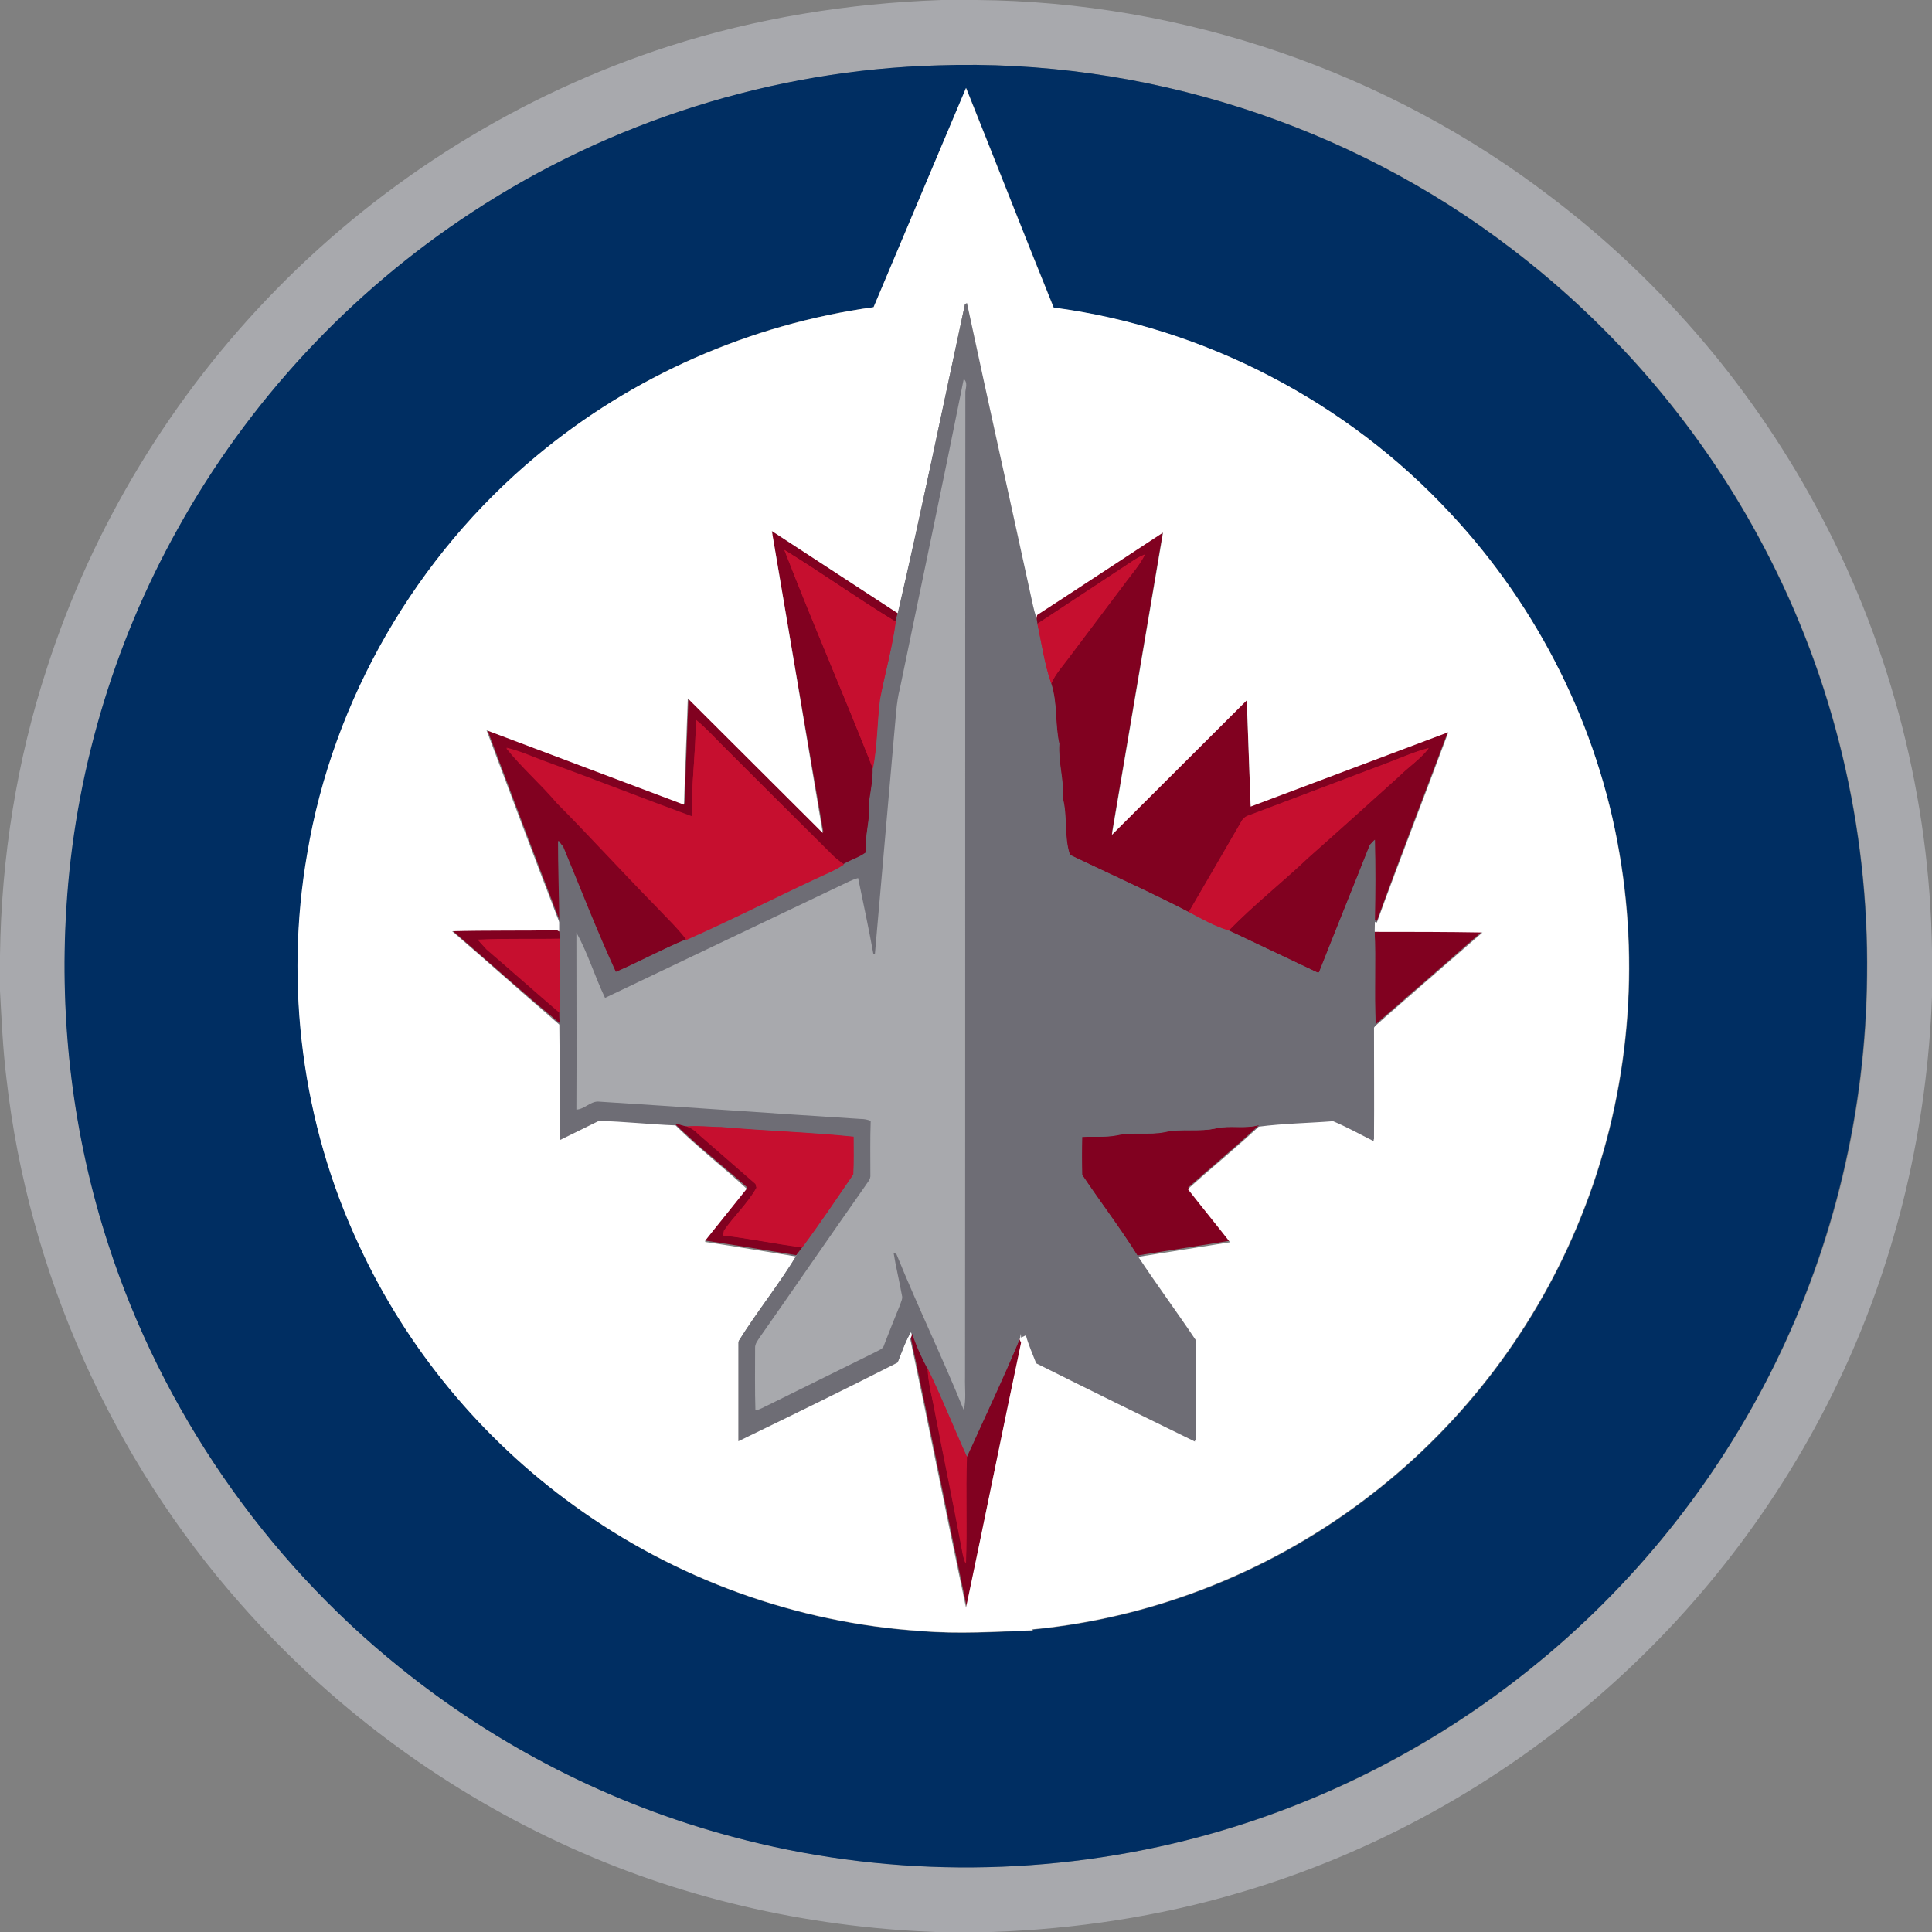 <?xml version="1.0" encoding="utf-8"?>
<svg xmlns="http://www.w3.org/2000/svg" id="Layer_1" style="enable-background:new 2 120.9 600 600;" version="1.1" viewBox="2 120.9 600 600" x="0px" y="0px">
<rect x="2" y="120.9" width="600" height="600" fill="#808080" stroke="none"/>
<style type="text/css">
	.st0{fill:#6E6D75;}
	.st1{fill:#C60F2F;}
	.st2{fill:#A8A9AD;}
	.st3{fill:#810120;}
	.st4{fill:#002E62;}
	.st5{fill:#FFFFFF;}
</style>
<g id="_x23_6e6d75ff_1_">
	<path class="st0" d="M300.4,574.1c-1.7-3.7-3.3-7.4-4.8-11c-2.3-5.3-4.7-10.8-7.2-16.1c-1.2-2.4-2.5-5-3.6-7.7&#xD;&#xA;		c-0.4,1-0.8,2.1-1.2,3.1c-0.3,0.7-0.5,1.4-0.8,2.1l-0.3,0.7l-0.7,0.3c-16.9,8.6-34.4,17.1-49.4,24.4l-2.9,1.4l0-3.2&#xD;&#xA;		c0-5.9,0-11.8,0-17.7c0-4.4,0-8.8,0-13.2l0-0.6l0.3-0.5c2.7-4.4,5.8-8.7,8.7-12.8c3.3-4.7,6.7-9.5,9.7-14.4l0.1-0.1l0.1-0.1&#xD;&#xA;		c0.3-0.4,1-1.3,1.3-1.7c4.3-5.7,8.4-11.7,12.4-17.6c1-1.5,2.1-3,3.1-4.5c0.1-2.7,0.1-5.5,0.1-8.2c0-0.3,0-0.7,0-1&#xD;&#xA;		c-6.9-0.7-14-1.1-20.8-1.5c-6-0.4-12.3-0.7-18.4-1.3c-1.3,0-2.6-0.1-3.8-0.2c-1.4-0.1-2.7-0.2-4-0.2c-0.9,0-1.6,0-2.4,0.1l-0.4,0&#xD;&#xA;		l-0.4-0.1c-0.6-0.2-1.5-0.4-2.3-0.6l-0.8,0c-3.8-0.1-7.6-0.4-11.3-0.7c-3.9-0.3-8-0.6-11.9-0.7l-3.3,1.6c-2.8,1.4-5.7,2.8-8.5,4.2&#xD;&#xA;		l-2.9,1.4l0-3.2c0-5,0-10,0-15c0-6.8,0-13.8-0.1-20.8c-0.1-1.2-0.1-2.4-0.1-3.7c0.4-7.7,0.2-15.4,0.1-22.8c0-0.6-0.1-1.8-0.1-2.4&#xD;&#xA;		l0-2.9c0-3.2-0.1-6.4-0.2-9.7c-0.1-5.1-0.2-10.3-0.2-15.4l0.1-5.5l5.1,6.2l0.1,0.3c1.8,4.3,3.6,8.6,5.3,12.9&#xD;&#xA;		c3.3,8,6.7,16.3,10.3,24.3c2.9-1.3,5.7-2.7,8.5-4c3.8-1.9,7.7-3.8,11.7-5.4c8.3-3.6,16.6-7.6,24.6-11.5c4.9-2.4,10.1-4.9,15.1-7.2&#xD;&#xA;		c0.9-0.5,2-0.9,3-1.4c2.1-1,4-1.9,5.8-3.1l0.1-0.1c1-0.6,2-1,3-1.5c1-0.5,2-0.9,2.8-1.4c-0.1-2.4,0.3-4.8,0.6-7.1&#xD;&#xA;		c0.4-2.6,0.7-5.1,0.5-7.6l0-0.2l0-0.2c0.1-0.9,0.3-1.8,0.4-2.7c0.4-2.5,0.8-4.9,0.7-7.3l0-0.2l0-0.2c0.8-4.1,1.1-8.4,1.4-12.5&#xD;&#xA;		c0.2-2.9,0.4-5.9,0.8-8.8l0-0.1c0.6-3.1,1.3-6.2,2-9.1c1.1-4.9,2.3-9.9,2.9-14.9l0-0.1c0.2-1,0.5-2,0.7-2.7&#xD;&#xA;		c4.9-21.3,9.5-43.1,14-64.2c2.3-10.6,4.5-21.3,6.8-31.9l0.2-1l0.9-0.4c0.1,0,2.9-1.3,2.9-1.3l0.5,2.5c3.9,18.2,7.9,36.7,11.9,54.5&#xD;&#xA;		c2.9,13.1,5.8,26.2,8.6,39.3c0.3,1.2,0.6,2.4,1,3.6l0.1,0.2l0.3,2.1c0.4,1.8,0.7,3.5,1.1,5.3c0.8,4.3,1.7,8.8,3.2,12.9&#xD;&#xA;		c1.2,3.7,1.5,7.4,1.7,11c0.2,2.7,0.3,5.3,0.9,7.9l0.1,0.3l0,0.3c-0.2,2.6,0.2,5.2,0.5,8c0.4,2.8,0.8,5.6,0.6,8.5&#xD;&#xA;		c0.7,2.8,0.8,5.6,0.9,8.4c0.1,2.8,0.2,5.5,0.9,8c3.5,1.7,7.1,3.4,10.6,5c8.5,4,17.2,8.1,25.6,12.4l1.7,0.9&#xD;&#xA;		c3.3,1.8,6.8,3.6,10.3,4.7l0.1,0l0.1,0.1c6,2.8,12,5.7,18,8.6c2.7,1.3,5.3,2.5,8,3.8c2.9-7.5,6-15,8.9-22.4&#xD;&#xA;		c2.1-5.2,4.1-10.3,6.2-15.5l0.1-0.3l5-5.6l0.1,5c0.2,7.3,0.2,15,0,25c0,0.4-0.1,2.7-0.1,3.1c0.2,4.9,0.2,9.8,0.1,14.6&#xD;&#xA;		c0,4.8-0.1,9.7,0.2,14.6l0,0.7l-0.5,0.7c0,3.6,0,7.2,0,10.8c0,7.8,0,15.8-0.1,23.7l0,3.2l-2.9-1.4c-1.3-0.7-2.7-1.3-4-2&#xD;&#xA;		c-2.6-1.3-5.3-2.7-8-3.9c-2.7,0.2-5.5,0.4-8.2,0.5c-4.7,0.3-9.5,0.6-14.2,1.1c-2,0.5-4,0.6-5.6,0.6c-0.6,0-1.2,0-1.8,0&#xD;&#xA;		c-0.6,0-1.1,0-1.7,0c-1.3,0-2.7,0-4.2,0.4c-2.5,0.6-5.1,0.6-7.2,0.6l-2.4,0c-1.9,0-4.2,0-6.3,0.5c-2.2,0.4-4.3,0.5-6.3,0.5l-2.6,0&#xD;&#xA;		c-2.2,0-4.1,0.1-5.9,0.5c-2.2,0.4-4.4,0.5-6.4,0.5c0,0-2.8,0-2.9,0c0,3-0.1,6.2,0,9.3c2.2,3.3,4.6,6.6,6.8,9.9&#xD;&#xA;		c3.4,4.8,6.9,9.7,10,14.8c3.2,4.9,6.7,9.8,10,14.6c2.6,3.7,5.3,7.6,7.9,11.4l0.3,0.5l0,0.6c0.1,8.3,0,16.6,0,24.8l0,9.7l-2.9-1.4&#xD;&#xA;		c-17.4-8.5-33.5-16.5-49.3-24.3l-0.7-0.3l-0.3-0.7c-0.2-0.6-0.5-1.2-0.7-1.7c-0.5-1.3-1.1-2.5-1.5-3.8c-3.4,7.9-7,15.8-10.5,23.5&#xD;&#xA;		c-1.8,3.8-3.5,7.7-5.3,11.5l-1.8,4L300.4,574.1z M274.6,485.8c0.2,1.9-0.8,3.3-1.5,4.3c-0.2,0.3-0.4,0.5-0.5,0.8l-0.1,0.1&#xD;&#xA;		c-5.5,7.8-10.9,15.6-16.3,23.5c-5.3,7.7-10.7,15.4-16.1,23.1c-0.1,0.2-0.3,0.4-0.4,0.6c-0.4,0.6-0.9,1.2-0.8,1.6l0,0.1v0.1&#xD;&#xA;		c0,2.1,0,4.1,0,6.2c0,3.4,0,6.8,0,10.2c0.3-0.2,0.7-0.3,1-0.5c10.9-5.4,22.2-11,33.5-16.5c0.2-0.1,0.5-0.2,0.7-0.4&#xD;&#xA;		c0.3-0.2,0.9-0.4,1-0.6l0-0.2l0.1-0.1c0.7-1.7,1.3-3.4,2-5.1c0.9-2.4,1.9-4.8,2.9-7.2c0.1-0.2,0.2-0.5,0.3-0.7&#xD;&#xA;		c0.1-0.3,0.3-0.8,0.3-1l0-0.1l0-0.1c-0.4-2-0.8-3.9-1.2-5.9c-0.5-2.4-1-4.9-1.4-7.4l-0.7-3.9l5.1,2.6l0.3,0.7&#xD;&#xA;		c3.2,7.9,6.7,15.8,10.2,23.5c2.4,5.4,4.9,11,7.3,16.6c0-0.4,0-0.8,0-1.2c0-65.4,0.1-130.8,0.1-196.2c0-32.5,0-65,0-97.6&#xD;&#xA;		c-3.1,15.3-6.3,30.7-9.4,45.7c-2.4,11.4-4.8,22.8-7.1,34.3c-0.9,3.5-1.2,7-1.5,10.7c-0.1,1.1-0.2,2.2-0.3,3.3&#xD;&#xA;		c-0.8,9.6-1.7,19.1-2.5,28.7c-1.2,13.3-2.3,26.5-3.5,39.8l-0.3,3.1l-4-2.3l-0.2-0.9c-0.9-5-1.9-10.1-2.9-15c-0.4-2-0.8-4.1-1.3-6.1&#xD;&#xA;		c-0.1,0-0.2,0.1-0.3,0.1c-17.6,8.4-35.2,16.8-52.8,25.2l-24.9,11.9l-0.9-1.8c-1.3-2.8-2.5-5.8-3.6-8.6c-0.5-1.2-0.9-2.3-1.4-3.5&#xD;&#xA;		c0,14.5,0,28.8,0,43.2c0.1-0.1,0.2-0.1,0.3-0.2c1.2-0.7,2.6-1.5,4.4-1.5l0.1,0c12.5,0.8,25.1,1.6,37.4,2.5c14.5,1,29.5,2,44.2,2.9&#xD;&#xA;		c1.2,0,2.5,0.3,3.7,0.8l1.3,0.5l0,1.4c-0.1,3.8-0.1,7.6-0.1,11.3C274.6,482.3,274.6,484.1,274.6,485.8z"/>
	<path class="st0" d="M301.7,215.3c0.2-0.1,0.5-0.2,0.6-0.3c6.7,31.3,13.7,62.6,20.5,93.9c0.3,1.3,0.6,2.6,1.1,3.8&#xD;&#xA;		c0.1,0.5,0.2,1.5,0.3,2c1.4,6.2,2.2,12.5,4.3,18.5c2,6.1,1.1,12.5,2.5,18.7c-0.4,5.7,1.5,11.2,1.1,16.9c1.5,5.8,0.3,11.9,2.2,17.6&#xD;&#xA;		c12.3,5.9,24.8,11.5,37,17.8c4,2.1,8,4.4,12.4,5.7c9.1,4.3,18.3,8.7,27.4,13l0.6,0c5.2-13.2,10.5-26.4,15.8-39.6&#xD;&#xA;		c0.4-0.4,1.1-1.2,1.5-1.6c0.2,8.3,0.2,16.6,0,25c0,0.8-0.1,2.4-0.1,3.1c0.4,9.7-0.1,19.5,0.3,29.2c-0.1,0.2-0.4,0.5-0.5,0.7&#xD;&#xA;		c0,11.7,0.1,23.4,0,35.1c-4.2-2.1-8.3-4.4-12.6-6.2c-7.7,0.6-15.5,0.8-23.1,1.7c-4.3,1.2-8.9,0-13.3,1c-5.2,1.2-10.7,0-15.9,1.2&#xD;&#xA;		c-4.9,1-10-0.1-14.9,1c-3.6,0.7-7.2,0.3-10.8,0.5c-0.1,3.9-0.1,7.9,0,11.8c5.6,8.4,11.8,16.5,17.2,25.1c5.8,8.8,12.1,17.3,18,26.1&#xD;&#xA;		c0.1,10.4,0,20.8,0,31.2c-16.5-8.1-32.9-16.2-49.3-24.3c-1.2-2.9-2.5-5.7-3.2-8.7l-1.5,0.7c0-0.4-0.1-1.3-0.1-1.8&#xD;&#xA;		c-0.1,0.6-0.3,1.7-0.4,2.3c-5.2,12.4-11,24.6-16.5,36.9c-4.1-9-7.8-18.3-12.1-27.2c-1.8-3.5-3.5-7.2-4.8-11l-0.3-0.9&#xD;&#xA;		c-1.8,3-2.9,6.3-4.2,9.5c-16.4,8.3-32.9,16.4-49.4,24.4c0-10.3,0-20.6,0-30.9c5.8-9.3,12.8-17.9,18.4-27.3c0.3-0.4,1-1.3,1.3-1.7&#xD;&#xA;		c5.5-7.4,10.6-15,15.8-22.6c0.2-3.9,0.1-7.8,0.1-11.7c-13.7-1.4-27.4-1.8-41.1-3c-3.5,0-7-0.5-10.5-0.2c-0.9-0.2-2.6-0.7-3.5-1&#xD;&#xA;		l-0.1,0.3c-7.9-0.2-15.8-1.2-23.8-1.4c-4.1,2-8.1,4.1-12.2,6c-0.1-12,0.1-23.9-0.1-35.9c-0.1-1.2-0.1-2.4-0.1-3.5&#xD;&#xA;		c0.4-7.6,0.2-15.3,0.1-22.9c0-0.6-0.1-1.8-0.1-2.4c0-0.7,0-2.2,0-2.9c-0.1-8.3-0.4-16.7-0.4-25c0.4,0.4,1.1,1.3,1.4,1.8&#xD;&#xA;		c5.5,13,10.5,26.2,16.4,39c7.4-3.2,14.5-7.1,22-10.2c13.4-5.9,26.5-12.6,39.8-18.8c3-1.5,6.2-2.7,9.1-4.6c2.2-1.3,4.8-2,6.9-3.6&#xD;&#xA;		c-0.4-5.3,1.5-10.5,1-15.8c0.5-3.4,1.2-6.8,1.1-10.3c1.4-7,1.3-14.3,2.2-21.5c1.6-8,3.9-16,4.9-24.1c0.2-0.9,0.4-1.8,0.7-2.6&#xD;&#xA;		C288.2,279.5,294.8,247.3,301.7,215.3 M301.3,238.6c-6.4,32-13.2,64-19.8,96c-1.2,4.6-1.3,9.5-1.8,14.2c-2,22.9-4,45.7-6,68.5&#xD;&#xA;		l-0.5-0.3c-1.4-7.8-3.1-15.6-4.7-23.4c-0.9,0.2-1.8,0.6-2.7,1c-25.3,12.1-50.6,24.1-75.9,36.2c-3.2-6.7-5.3-13.8-8.9-20.3&#xD;&#xA;		c0,18.3,0.1,36.7,0,55c2.4-0.1,4.3-2.5,6.7-2.5c27.2,1.7,54.4,3.7,81.6,5.4c1.1,0,2.1,0.2,3.1,0.6c-0.2,5.6-0.1,11.2-0.1,16.7&#xD;&#xA;		c0.2,1.5-1.1,2.6-1.8,3.8c-10.9,15.5-21.6,31.1-32.4,46.5c-0.7,1.1-1.7,2.2-1.6,3.6c0,6.4-0.1,12.9,0.1,19.3c1.4-0.2,2.5-1,3.7-1.5&#xD;&#xA;		c11.2-5.5,22.4-11.1,33.6-16.6c1-0.6,2.4-0.9,2.7-2.3c1.6-4.1,3.2-8.2,4.9-12.3c0.3-1,0.9-2,0.6-3c-0.8-4.5-1.9-8.9-2.6-13.3&#xD;&#xA;		l0.9,0.5c6.6,16.3,14.3,32.1,20.9,48.4c0.8-3.3,0.3-6.8,0.4-10.2c0.1-102,0-204,0.1-306.1C301.9,241.5,302.6,239.7,301.3,238.6z"/>
</g>
<g id="_x23_c60f2fff_1_">
	<path class="st1" d="M271.2,360.3c-4.1-10.6-8.5-21.2-12.8-31.6c-4.9-11.9-10-24.2-14.7-36.4l-2.1-5.5l5,3.1&#xD;&#xA;		c5.7,3.5,11.4,7.3,16.9,10.9c5.8,3.8,11.7,7.8,17.7,11.4l1.1,0.7l-0.2,1.3c-0.7,5.2-1.8,10.3-3,15.2c-0.7,2.9-1.4,6-1.9,8.9&#xD;&#xA;		c-0.4,2.8-0.6,5.7-0.8,8.5c-0.3,4.3-0.6,8.7-1.5,13l-1.3,6.7L271.2,360.3z"/>
	<path class="st1" d="M245.6,291.7c11.7,7.2,22.9,15.2,34.6,22.3c-1.1,8.1-3.4,16.1-4.9,24.1c-0.9,7.1-0.8,14.4-2.2,21.5&#xD;&#xA;		C264.2,336.9,254.4,314.5,245.6,291.7z"/>
	<path class="st1" d="M326.6,333.9c-1.5-4.4-2.4-9-3.3-13.5c-0.3-1.8-0.7-3.5-1.1-5.3l-0.3-1.3l1.1-0.8c7.2-4.8,14.5-9.6,21.7-14.3&#xD;&#xA;		l8.2-5.4c1.3-0.8,2.6-1.5,4-2.1l4.8-2l-2.2,4.7c-1.2,2.6-3,4.8-4.6,6.9c-0.5,0.6-1,1.3-1.5,1.9c-2.8,3.7-5.5,7.3-8.3,11&#xD;&#xA;		c-3.1,4.1-6.2,8.3-9.3,12.4c-0.5,0.7-1,1.4-1.6,2c-1.5,1.9-2.9,3.7-3.8,5.8l-2,4.6L326.6,333.9z"/>
	<path class="st1" d="M354,295c1.2-0.8,2.4-1.4,3.6-1.9c-1.5,3.1-3.9,5.8-5.9,8.5c-5.9,7.8-11.7,15.6-17.6,23.4&#xD;&#xA;		c-2,2.7-4.3,5.1-5.6,8.2c-2.1-6-3-12.3-4.3-18.5C334.1,308.1,344.1,301.6,354,295z"/>
	<path class="st1" d="M213.6,413.9c-2.1-2.7-4.6-5.3-7-7.8c-0.8-0.8-1.6-1.7-2.4-2.5c-4.9-5-9.8-10.1-14.5-15.1&#xD;&#xA;		c-5.3-5.6-10.8-11.4-16.3-17l-0.1-0.1c-2.2-2.6-4.6-5-6.9-7.4c-3-3-6-6.2-8.7-9.6l-3.5-4.5l5.6,1.3c3.2,0.8,6.3,2,9.2,3.1&#xD;&#xA;		c1.3,0.5,2.6,1,3.8,1.5c7.1,2.6,14.3,5.4,21.3,8c6.8,2.6,13.8,5.2,20.8,7.8c0-4.6,0.3-9.1,0.6-13.6c0.3-4.5,0.6-9.1,0.6-13.6l0-4.2&#xD;&#xA;		l3.2,2.6c2.3,1.8,4.3,3.9,6.3,5.9c0.7,0.7,1.5,1.5,2.2,2.2c5,5,9.9,9.9,14.9,14.8c6.2,6.2,12.4,12.4,18.7,18.6&#xD;&#xA;		c1.3,1.3,2.5,2.3,3.8,3.1l2.6,1.6l-2.5,1.7c-2,1.4-4.2,2.4-6.4,3.4c-1,0.4-1.9,0.9-2.9,1.4c-5.1,2.4-10.2,4.8-15.1,7.2&#xD;&#xA;		c-8.1,3.9-16.4,7.9-24.8,11.6l-1.4,0.6L213.6,413.9z"/>
	<path class="st1" d="M218.1,344.5c3,2.4,5.6,5.3,8.3,8c11.2,11.2,22.4,22.3,33.6,33.5c1.3,1.3,2.6,2.4,4.1,3.4&#xD;&#xA;		c-2.8,1.9-6,3.1-9.1,4.6c-13.3,6.2-26.4,12.9-39.8,18.8c-2.9-3.8-6.3-7-9.6-10.5c-10.4-10.6-20.4-21.6-30.8-32.1&#xD;&#xA;		c-5-5.9-10.8-10.9-15.6-16.9c4.4,1.1,8.6,3,12.8,4.5c15,5.5,29.8,11.3,44.8,16.8C216.7,364.5,218.1,354.5,218.1,344.5z"/>
	<path class="st1" d="M383.1,411.8c-3.9-1.2-7.6-3.1-11.1-5l-3.5-1.8l1-1.8c5.7-9.9,10.9-18.8,16.1-27.8c0.7-1.5,2-2.7,3.8-3.2&#xD;&#xA;		l8.4-3.2c11.5-4.3,22.9-8.7,34.4-13c1.3-0.5,2.5-1,3.8-1.5c3-1.2,6-2.4,9.3-3.2l5.4-1.3l-3.4,4.5c-1.8,2.3-3.9,4.2-6,6&#xD;&#xA;		c-1.3,1.1-2.4,2.1-3.6,3.2l-0.1,0.1c-9.6,8.6-19,17.1-28,25.1c-3.3,3.1-6.7,6.1-10,9c-4.9,4.3-10,8.8-14.6,13.5l-0.8,0.9&#xD;&#xA;		L383.1,411.8z"/>
	<path class="st1" d="M432.9,357.8c4.3-1.6,8.4-3.5,12.8-4.6c-2.6,3.5-6.4,5.9-9.4,8.9c-9.3,8.4-18.6,16.7-28,25.1&#xD;&#xA;		c-8.1,7.6-16.9,14.6-24.7,22.6c-4.3-1.3-8.4-3.6-12.4-5.7c5.4-9.3,10.8-18.6,16.2-27.9c0.5-1.1,1.5-1.9,2.7-2.2&#xD;&#xA;		C404.4,368.6,418.6,363.2,432.9,357.8z"/>
	<path class="st1" d="M174.4,436.9c-3.3-2.9-6.7-5.8-10-8.7c-4.1-3.6-8.3-7.3-12.6-10.9c-1.1-1-2.1-2.1-3.1-3.3l-2.3-3l3.8-0.2&#xD;&#xA;		c4.1-0.2,8.2-0.2,11.7-0.2c1.2,0,6,0,7.2,0c2.7,0,4.7,0,6.6-0.1l2,0l0,2c0.2,7.4,0.3,15.2-0.1,23l-0.2,4.1L174.4,436.9z"/>
	<path class="st1" d="M150.4,412.8c8.5-0.4,16.9-0.1,25.4-0.3c0.2,7.6,0.3,15.3-0.1,22.9c-7.6-6.5-15-13.1-22.6-19.6&#xD;&#xA;		C152.2,414.8,151.3,413.8,150.4,412.8z"/>
	<path class="st1" d="M250.8,510.3c-4-0.5-8-1.2-11.9-1.8c-4.1-0.7-8.4-1.4-12.6-1.9l-2.2-0.3l0.5-2.1l0.4-1.9l0.2-0.3&#xD;&#xA;		c1.4-2,2.9-3.8,4.4-5.6c1.9-2.3,3.7-4.4,5.1-6.8c-2.3-2-4.6-4-7-6.1c-3.4-3-6.8-5.9-10.2-8.9c-0.8-0.7-1.7-1.5-2.7-1.8l0.4-3.9&#xD;&#xA;		c0.9-0.1,1.7-0.1,2.7-0.1c1.4,0,2.9,0.1,4.2,0.2c1.3,0.1,2.5,0.1,3.7,0.2l0.2,0c6.1,0.5,12.3,0.9,18.4,1.3&#xD;&#xA;		c7.4,0.5,15.1,0.9,22.7,1.7l1.8,0.2l0,1.8c0,0.9,0,1.9,0,2.8c0,3,0.1,6-0.1,9.1l0,0.6l-0.3,0.5c-1.1,1.7-2.3,3.3-3.4,5&#xD;&#xA;		c-4,5.9-8.1,11.9-12.5,17.7l-0.7,0.9L250.8,510.3z"/>
	<path class="st1" d="M215.4,470.8c3.5-0.3,7,0.2,10.5,0.2c13.7,1.2,27.4,1.6,41.1,3c0,3.9,0.1,7.8-0.1,11.7&#xD;&#xA;		c-5.2,7.6-10.3,15.2-15.8,22.6c-8.2-1-16.3-2.8-24.6-3.7c0.1-0.4,0.3-1.1,0.3-1.5c3.2-4.6,7.4-8.5,10.1-13.3&#xD;&#xA;		c-0.1-0.3-0.2-0.9-0.3-1.2c-5.9-5.2-11.9-10.3-17.8-15.5C217.9,472.1,216.8,471.2,215.4,470.8z"/>
	<path class="st1" d="M300.2,607.4c-0.8-1.6-1.1-3.3-1.4-5c-0.1-0.5-0.2-1-0.3-1.5c-1.7-8.8-3.4-17.7-5.1-26.2&#xD;&#xA;		c-0.9-4.6-1.8-9.3-2.8-13.9c-0.3-1.5-0.6-3-0.9-4.5c-0.7-3.3-1.4-6.6-1.6-10.1l3.8-1c2.6,5.4,5,10.9,7.3,16.3&#xD;&#xA;		c1.6,3.6,3.2,7.3,4.8,10.9l0.2,0.4l0,0.5c-0.2,5.4-0.1,10.9-0.1,16.3c0,5.6,0.1,11.3-0.1,17l-0.3,7.7L300.2,607.4z"/>
	<path class="st1" d="M290.1,546.1c4.4,8.9,8,18.1,12.1,27.2c-0.4,11.1,0.2,22.2-0.3,33.2c-0.9-1.9-1.1-4-1.5-5.9&#xD;&#xA;		c-2.5-13.4-5.3-26.8-7.9-40.2C291.7,555.6,290.3,550.9,290.1,546.1z"/>
</g>
<path class="st2" d="M299.7,559.8c-3.3-8.3-7.1-16.7-10.7-24.8c-1.5-3.4-3.1-6.9-4.6-10.4c-0.1,0.7-0.3,1.4-0.5,1.9&#xD;&#xA;	c-0.1,0.2-0.1,0.4-0.2,0.6l0,0.1l0,0.1c-1,2.4-1.9,4.8-2.9,7.2c-0.7,1.7-1.3,3.3-2,5c-0.5,1.9-2.1,2.6-3.1,3.1&#xD;&#xA;	c-0.2,0.1-0.4,0.2-0.6,0.3l-0.1,0.1c-11.2,5.5-22.6,11.1-33.6,16.5c-0.4,0.2-0.7,0.3-1,0.5c-1,0.5-2,1-3.4,1.2l-2.2,0.3l-0.1-2.2&#xD;&#xA;	c-0.2-4.4-0.1-8.9-0.1-13.2c0-2,0-4.1,0-6.1c-0.1-1.8,0.8-3.2,1.5-4.2c0.1-0.2,0.3-0.4,0.4-0.5c5.4-7.7,10.7-15.4,16.1-23.1&#xD;&#xA;	c5.4-7.8,10.9-15.6,16.3-23.4c0.2-0.3,0.5-0.7,0.7-1c0.5-0.7,0.8-1.1,0.8-1.4l0-0.2l0-0.2c0-1.8,0-3.5,0-5.3c0-3.3,0-6.6,0-9.9&#xD;&#xA;	c-0.4-0.1-0.7-0.1-1.1-0.1c-14.8-0.9-29.8-1.9-44.3-2.9c-12.2-0.8-24.9-1.7-37.3-2.5c-0.7,0-1.5,0.5-2.4,1c-1.2,0.7-2.5,1.5-4.2,1.5&#xD;&#xA;	l-2.1,0.1l0-2.1c0.1-18.3,0.1-36.4,0-55l0-7.7l3.8,6.7c2.2,3.9,3.8,8,5.4,12c0.9,2.2,1.7,4.4,2.7,6.5l21.3-10.1&#xD;&#xA;	c17.6-8.4,35.2-16.8,52.8-25.2c0.9-0.5,1.9-0.8,3.1-1.1l2.1-0.5l0.4,2.1c0.5,2.8,1.1,5.5,1.7,8.3c0.2,0.9,0.4,1.9,0.6,2.8&#xD;&#xA;	c0.8-9,1.6-18.1,2.4-27.1c0.8-9.6,1.7-19.2,2.5-28.7c0.1-1.1,0.2-2.1,0.3-3.2c0.3-3.7,0.6-7.5,1.6-11.3c2.3-11.3,4.7-22.8,7.1-34.2&#xD;&#xA;	c4.2-20.2,8.6-41.1,12.7-61.7l0.7-3.3l2.6,2.2c1.6,1.3,1.5,3.2,1.4,4.4c0,0.4,0,0.8,0,1l0,0.2v0.2c0,36.6,0,73.2,0,109.8&#xD;&#xA;	c0,65.4,0,130.9-0.1,196.3c0,1.1,0,2.1,0,3.2c0.1,2.4,0.1,4.9-0.5,7.4l-1.5,6.1L299.7,559.8z"/>
<path class="st2" d="M301.3,238.6c1.2,1,0.5,2.8,0.7,4.2c0,102,0,204.1-0.1,306.1c-0.1,3.4,0.4,6.8-0.4,10.2&#xD;&#xA;	c-6.5-16.3-14.3-32.2-20.9-48.4l-0.9-0.5c0.8,4.5,1.8,8.9,2.6,13.3c0.3,1-0.3,2-0.6,3c-1.7,4.1-3.3,8.2-4.9,12.3&#xD;&#xA;	c-0.3,1.3-1.7,1.7-2.7,2.3c-11.2,5.5-22.4,11-33.6,16.6c-1.2,0.5-2.4,1.3-3.7,1.5c-0.2-6.4-0.1-12.9-0.1-19.3&#xD;&#xA;	c-0.1-1.4,0.9-2.5,1.6-3.6c10.8-15.5,21.6-31,32.4-46.5c0.7-1.2,2-2.3,1.8-3.8c0-5.6-0.1-11.2,0.1-16.7c-1-0.4-2-0.6-3.1-0.6&#xD;&#xA;	c-27.2-1.7-54.4-3.7-81.6-5.4c-2.5,0-4.3,2.4-6.7,2.5c0.1-18.3,0.1-36.7,0-55c3.6,6.4,5.7,13.6,8.9,20.3&#xD;&#xA;	c25.3-12.1,50.6-24.1,75.9-36.2c0.9-0.4,1.8-0.8,2.7-1c1.5,7.8,3.3,15.5,4.7,23.4l0.5,0.3c2-22.8,4-45.7,6-68.5&#xD;&#xA;	c0.5-4.8,0.6-9.6,1.8-14.2C288.1,302.6,295,270.7,301.3,238.6z"/>
<g id="_x23_810120ff">
	<path class="st3" d="M2,120.9L2,120.9c0,0,0,0.1,0,0.1V120.9z"/>
	<path class="st3" d="M241.7,285.8c13.1,8.5,26.1,17.1,39.2,25.6c-0.3,0.9-0.5,1.7-0.7,2.6c-11.8-7.1-22.9-15.2-34.6-22.3&#xD;&#xA;		c8.8,22.8,18.6,45.2,27.5,67.9c0.1,3.5-0.6,6.9-1.1,10.3c0.5,5.4-1.5,10.5-1,15.8c-2.1,1.6-4.6,2.3-6.9,3.6c-1.5-1-2.9-2.1-4.1-3.4&#xD;&#xA;		c-11.2-11.1-22.4-22.3-33.6-33.5c-2.7-2.7-5.3-5.6-8.3-8c0,10-1.4,20-1.2,30c-15-5.5-29.8-11.3-44.8-16.8&#xD;&#xA;		c-4.3-1.5-8.4-3.5-12.8-4.5c4.7,6,10.6,11.1,15.6,16.9c10.4,10.5,20.4,21.5,30.8,32.1c3.3,3.4,6.7,6.7,9.6,10.5&#xD;&#xA;		c-7.5,3.1-14.6,7.1-22,10.2c-5.9-12.8-11-26-16.4-39c-0.4-0.4-1.1-1.3-1.4-1.8c-0.1,8.4,0.3,16.7,0.4,25&#xD;&#xA;		c-7.7-19.8-15.1-39.7-22.6-59.6c20.4,7.7,40.9,15.5,61.3,23.1c0.4-11,0.8-22,1.2-33c14,13.9,27.9,27.9,41.9,41.8&#xD;&#xA;		C252.3,348.3,247,317,241.7,285.8z"/>
	<path class="st3" d="M324.1,311.4c13.1-8.5,26-17.1,39.1-25.6c-5.3,31.3-10.6,62.6-15.9,93.9c14-13.9,27.9-27.9,41.9-41.8&#xD;&#xA;		c0.4,11,0.8,22,1.2,33c20.5-7.7,40.9-15.4,61.4-23.1c-7.4,19.7-15,39.3-22.2,59.1l-0.7-0.2c0.1-8.3,0.2-16.6,0-25&#xD;&#xA;		c-0.4,0.4-1.1,1.2-1.5,1.6c-5.2,13.2-10.6,26.4-15.8,39.6l-0.6,0c-9.1-4.3-18.3-8.7-27.4-13c7.8-8,16.6-14.9,24.7-22.6&#xD;&#xA;		c9.4-8.3,18.7-16.7,28-25.1c3.1-3.1,6.8-5.5,9.4-8.9c-4.4,1.1-8.6,3-12.8,4.6c-14.3,5.4-28.6,10.8-42.8,16.2&#xD;&#xA;		c-1.2,0.4-2.2,1.1-2.7,2.2c-5.3,9.3-10.7,18.6-16.2,27.9c-12.2-6.3-24.7-11.9-37-17.8c-1.9-5.7-0.7-11.8-2.2-17.6&#xD;&#xA;		c0.4-5.7-1.5-11.2-1.1-16.9c-1.4-6.2-0.5-12.6-2.5-18.7c1.4-3.1,3.7-5.5,5.6-8.2c5.9-7.8,11.7-15.6,17.6-23.4&#xD;&#xA;		c2.1-2.8,4.4-5.4,5.9-8.5c-1.3,0.5-2.5,1.2-3.6,1.9c-10,6.6-19.9,13.1-29.9,19.7c-0.1-0.5-0.2-1.5-0.3-2L324.1,311.4z"/>
	<path class="st3" d="M142.5,409.9c10.9-0.3,21.7-0.1,32.6-0.3l0.7,0.4c0,0.6,0,1.8,0.1,2.4c-8.5,0.2-16.9-0.1-25.4,0.3&#xD;&#xA;		c0.8,1.1,1.8,2.1,2.8,3c7.6,6.5,15,13.1,22.6,19.6c0,1.2,0,2.4,0.1,3.5C164.6,429.4,153.6,419.5,142.5,409.9z"/>
	<path class="st3" d="M428.9,409.8c11.2,0,22.4,0,33.6,0.2c-11.1,9.7-22.2,19.4-33.3,29C428.7,429.2,429.3,419.5,428.9,409.8z"/>
	<path class="st3" d="M211.8,470.1l0.1-0.3c0.9,0.3,2.6,0.8,3.5,1c1.3,0.4,2.4,1.3,3.5,2.2c5.9,5.2,11.9,10.3,17.8,15.5&#xD;&#xA;		c0.1,0.3,0.2,0.9,0.3,1.2c-2.7,4.9-6.9,8.7-10.1,13.3c-0.1,0.4-0.3,1.1-0.3,1.5c8.2,1,16.3,2.7,24.6,3.7c-0.3,0.4-1,1.3-1.3,1.7&#xD;&#xA;		l-0.6,0.8c-9.4-1.5-18.7-3.1-28.1-4.5l0-0.4c4.2-5.4,8.6-10.7,12.9-16.1C226.7,483.1,218.8,477,211.8,470.1z"/>
	<path class="st3" d="M379.7,471.3c4.4-1,8.9,0.3,13.3-1c-7.1,6.7-14.7,12.9-22,19.4c4.3,5.5,8.8,10.9,13.1,16.5&#xD;&#xA;		c-9.6,1.5-19.2,3.1-28.9,4.6c-5.3-8.6-11.6-16.7-17.2-25.1c-0.1-4-0.1-7.9,0-11.8c3.6-0.2,7.3,0.2,10.8-0.5c4.9-1.1,10,0,14.9-1&#xD;&#xA;		C369,471.3,374.5,472.5,379.7,471.3z"/>
	<path class="st3" d="M285.3,535.1c1.2,3.8,2.9,7.4,4.8,11c0.2,4.8,1.6,9.5,2.5,14.3c2.6,13.4,5.4,26.8,7.9,40.2&#xD;&#xA;		c0.4,2,0.6,4.1,1.5,5.9c0.4-11.1-0.1-22.2,0.3-33.2c5.5-12.3,11.4-24.4,16.5-36.9l0.5,1.1c-5.9,27.4-11.4,54.9-17.1,82.3&#xD;&#xA;		c-5.9-27.8-11.4-55.6-17.3-83.4L285.3,535.1z"/>
</g>
<path class="st2" d="M294.4,120.9h10.8c64.1,0.5,127.8,22.3,178.6,61.3c34.8,26.4,63.6,60.5,83.9,99.2&#xD;&#xA;	c21.8,41.3,33.6,87.9,34.3,134.6v14.4c-1.5,40.2-10.7,80.2-27.7,116.7c-17.5,37.7-42.9,71.6-74.1,99&#xD;&#xA;	c-32.6,28.8-71.6,50.4-113.3,62.6c-25,7.4-50.9,11.3-76.9,12.2h-17.5c-40.2-1.5-80.3-10.7-116.8-27.8c-37.6-17.5-71.5-42.9-98.9-74&#xD;&#xA;	C36.7,573.8,10.8,516,4,455.8c-1.1-9-1.5-18.1-2-27.2v-11c0.4-30.3,5.2-60.5,14.6-89.3c14.2-44,38.9-84.6,71.3-117.6&#xD;&#xA;	c33.7-34.4,75.8-60.6,121.7-75.4C236.9,126.5,265.6,121.9,294.4,120.9 M293.3,141.2c-51.2,1.5-101.8,17.4-144.6,45.6&#xD;&#xA;	c-37.9,24.8-69.6,58.9-91.5,98.5c-20.1,36-31.9,76.6-34.5,117.7c-2.3,35.2,2.1,70.8,13,104.3c16.5,51.4,48.5,97.6,90.5,131.4&#xD;&#xA;	c30.2,24.5,65.7,42.6,103.3,52.6c45.9,12.3,95,12.7,141.1,1.1c38.8-9.7,75.5-28,106.7-53.2c31.7-25.4,57.8-57.9,75.8-94.3&#xD;&#xA;	c18.6-37.4,28.5-79.1,28.8-120.9c0.6-46.1-10.4-92.3-31.9-133c-18.9-36.1-45.9-68-78.3-92.7C421.1,159.4,356.9,139,293.3,141.2z"/>
<path class="st2" d="M301.3,238.6c1.2,1,0.5,2.8,0.7,4.2c0,102,0,204.1-0.1,306.1c-0.1,3.4,0.4,6.8-0.4,10.2&#xD;&#xA;	c-6.5-16.3-14.3-32.2-20.9-48.4l-0.9-0.5c0.8,4.5,1.8,8.9,2.6,13.3c0.3,1-0.3,2-0.6,3c-1.7,4.1-3.3,8.2-4.9,12.3&#xD;&#xA;	c-0.3,1.3-1.7,1.7-2.7,2.3c-11.2,5.5-22.4,11-33.6,16.6c-1.2,0.5-2.4,1.3-3.7,1.5c-0.2-6.4-0.1-12.9-0.1-19.3&#xD;&#xA;	c-0.1-1.4,0.9-2.5,1.6-3.6c10.8-15.5,21.6-31,32.4-46.5c0.7-1.2,2-2.3,1.8-3.8c0-5.6-0.1-11.2,0.1-16.7c-1-0.4-2-0.6-3.1-0.6&#xD;&#xA;	c-27.2-1.7-54.4-3.7-81.6-5.4c-2.5,0-4.3,2.4-6.7,2.5c0.1-18.3,0.1-36.7,0-55c3.6,6.4,5.7,13.6,8.9,20.3&#xD;&#xA;	c25.3-12.1,50.6-24.1,75.9-36.2c0.9-0.4,1.8-0.8,2.7-1c1.5,7.8,3.3,15.5,4.7,23.4l0.5,0.3c2-22.8,4-45.7,6-68.5&#xD;&#xA;	c0.5-4.8,0.6-9.6,1.8-14.2C288.1,302.6,295,270.7,301.3,238.6z"/>
<g id="_x23_002e62ff">
	<path class="st4" d="M293.3,141.2c63.7-2.2,127.8,18.3,178.3,57.1c32.4,24.7,59.4,56.6,78.3,92.7c21.5,40.8,32.5,86.9,31.9,133&#xD;&#xA;		c-0.4,41.8-10.3,83.5-28.8,120.9c-18,36.5-44.1,68.9-75.8,94.3c-31.2,25.1-67.8,43.4-106.7,53.2c-46.1,11.6-95.2,11.3-141.1-1.1&#xD;&#xA;		c-37.6-10-73-28.1-103.3-52.6c-42-33.8-73.9-80.1-90.5-131.4c-10.9-33.5-15.2-69.1-13-104.3c2.5-41.2,14.4-81.7,34.5-117.7&#xD;&#xA;		c21.9-39.6,53.6-73.7,91.5-98.5C191.5,158.6,242.1,142.6,293.3,141.2 M273.3,216.3c-38.3,5.2-75.1,21.4-104.6,46.3&#xD;&#xA;		c-37.4,31-63.2,75.6-71.2,123.5c-7.1,40.8-1.6,83.8,16,121.4c14.8,32.2,38.1,60.3,66.8,81c31.3,22.8,69.1,36.5,107.8,39&#xD;&#xA;		c11.5,1,23.2,0.2,34.7-0.2l-0.1-0.3c38.2-3.6,75.3-18.5,105.5-42.1c28.7-22.2,51.3-52.2,64.8-85.9c14.4-35.6,18.5-75.2,12-113&#xD;&#xA;		c-6.7-39.3-25.2-76.4-52.4-105.5c-32.1-34.7-76.4-57.8-123.3-64c-9.2-22.7-18.1-45.5-27.2-68.2&#xD;&#xA;		C292.4,170.9,282.9,193.6,273.3,216.3z"/>
</g>
<g id="_x23_ffffffff">
	<path class="st5" d="M273.3,216.3c9.6-22.7,19.1-45.4,28.7-68.1c9.1,22.7,18,45.5,27.2,68.2c46.9,6.2,91.2,29.3,123.3,64&#xD;&#xA;		c27.2,29.1,45.8,66.2,52.4,105.5c6.5,37.8,2.4,77.4-12,113c-13.5,33.7-36.1,63.7-64.8,85.9c-30.3,23.6-67.3,38.5-105.5,42.1&#xD;&#xA;		l0.1,0.3c-11.5,0.4-23.1,1.2-34.7,0.2c-38.6-2.5-76.4-16.2-107.8-39c-28.7-20.7-52-48.8-66.8-81c-17.6-37.6-23.1-80.6-16-121.4&#xD;&#xA;		c8-47.9,33.9-92.5,71.2-123.5C198.3,237.7,235,221.6,273.3,216.3 M301.7,215.3c-6.9,32-13.5,64.2-20.8,96.1&#xD;&#xA;		c-13.1-8.5-26.1-17.1-39.2-25.6c5.3,31.3,10.6,62.6,15.8,93.8c-14-13.9-27.9-27.9-41.9-41.8c-0.4,11-0.8,22-1.2,33&#xD;&#xA;		c-20.5-7.7-40.9-15.4-61.3-23.1c7.5,19.9,14.9,39.8,22.6,59.6c0,0.7,0,2.2,0,2.9l-0.7-0.4c-10.9,0.2-21.7,0-32.6,0.3&#xD;&#xA;		c11.2,9.6,22.1,19.4,33.3,29c0.2,12,0,23.9,0.1,35.9c4.1-2,8.1-4,12.2-6c7.9,0.2,15.9,1.1,23.8,1.4c7,7,14.9,13,22.1,19.7&#xD;&#xA;		c-4.3,5.4-8.6,10.7-12.9,16.1l0,0.4c9.4,1.4,18.7,3,28.1,4.5l0.6-0.8c-5.6,9.4-12.6,18-18.4,27.3c0,10.3,0,20.6,0,30.9&#xD;&#xA;		c16.5-8,33.1-16.1,49.4-24.4c1.3-3.2,2.4-6.6,4.2-9.5l0.3,0.9l-0.5,1.3c5.9,27.8,11.4,55.6,17.3,83.4c5.8-27.4,11.3-54.9,17.1-82.3&#xD;&#xA;		l-0.5-1.1c0.1-0.6,0.3-1.7,0.4-2.3c0,0.5,0.1,1.3,0.1,1.8l1.5-0.7c0.8,3,2.1,5.8,3.2,8.7c16.4,8.2,32.9,16.3,49.3,24.3&#xD;&#xA;		c0-10.4,0-20.8,0-31.2c-5.9-8.8-12.2-17.3-18-26.1c9.6-1.5,19.3-3.1,28.9-4.6c-4.3-5.5-8.8-11-13.1-16.5c7.3-6.6,14.9-12.7,22-19.4&#xD;&#xA;		c7.6-1,15.4-1.1,23.1-1.7c4.3,1.8,8.4,4.1,12.6,6.2c0.1-11.7,0-23.4,0-35.1c0.1-0.2,0.4-0.5,0.5-0.7c11.1-9.7,22.2-19.4,33.3-29&#xD;&#xA;		c-11.2-0.2-22.4-0.2-33.6-0.2c0-0.8,0.1-2.4,0.1-3.1l0.7,0.2c7.2-19.8,14.9-39.4,22.2-59.1c-20.5,7.7-40.9,15.4-61.4,23.1&#xD;&#xA;		c-0.4-11-0.8-22-1.2-33c-14,13.9-27.9,27.9-41.9,41.8c5.3-31.3,10.6-62.6,15.9-93.9c-13,8.5-26,17.1-39.1,25.6l-0.3,1.3&#xD;&#xA;		c-0.4-1.3-0.8-2.5-1.1-3.8c-6.8-31.3-13.8-62.6-20.5-93.9C302.2,215.1,301.9,215.2,301.7,215.3z"/>
</g>
<g id="_x23_6e6d75ff">
	<path class="st0" d="M301.7,215.3c0.2-0.1,0.5-0.2,0.6-0.3c6.7,31.3,13.7,62.6,20.5,93.9c0.3,1.3,0.6,2.6,1.1,3.8&#xD;&#xA;		c0.1,0.5,0.2,1.5,0.3,2c1.4,6.2,2.2,12.5,4.3,18.5c2,6.1,1.1,12.5,2.5,18.7c-0.4,5.7,1.5,11.2,1.1,16.9c1.5,5.8,0.3,11.9,2.2,17.6&#xD;&#xA;		c12.3,5.9,24.8,11.5,37,17.8c4,2.1,8,4.4,12.4,5.7c9.1,4.3,18.3,8.7,27.4,13l0.6,0c5.2-13.2,10.5-26.4,15.8-39.6&#xD;&#xA;		c0.4-0.4,1.1-1.2,1.5-1.6c0.2,8.3,0.2,16.6,0,25c0,0.8-0.1,2.4-0.1,3.1c0.4,9.7-0.1,19.5,0.3,29.2c-0.1,0.2-0.4,0.5-0.5,0.7&#xD;&#xA;		c0,11.7,0.1,23.4,0,35.1c-4.2-2.1-8.3-4.4-12.6-6.2c-7.7,0.6-15.5,0.8-23.1,1.7c-4.3,1.2-8.9,0-13.3,1c-5.2,1.2-10.7,0-15.9,1.2&#xD;&#xA;		c-4.9,1-10-0.1-14.9,1c-3.6,0.7-7.2,0.3-10.8,0.5c-0.1,3.9-0.1,7.9,0,11.8c5.6,8.4,11.8,16.5,17.2,25.1c5.8,8.8,12.1,17.3,18,26.1&#xD;&#xA;		c0.1,10.4,0,20.8,0,31.2c-16.5-8.1-32.9-16.2-49.3-24.3c-1.2-2.9-2.5-5.7-3.2-8.7l-1.5,0.7c0-0.4-0.1-1.3-0.1-1.8&#xD;&#xA;		c-0.1,0.6-0.3,1.7-0.4,2.3c-5.2,12.4-11,24.6-16.5,36.9c-4.1-9-7.8-18.3-12.1-27.2c-1.8-3.5-3.5-7.2-4.8-11l-0.3-0.9&#xD;&#xA;		c-1.8,3-2.9,6.3-4.2,9.5c-16.4,8.3-32.9,16.4-49.4,24.4c0-10.3,0-20.6,0-30.9c5.8-9.3,12.8-17.9,18.4-27.3c0.3-0.4,1-1.3,1.3-1.7&#xD;&#xA;		c5.5-7.4,10.6-15,15.8-22.6c0.2-3.9,0.1-7.8,0.1-11.7c-13.7-1.4-27.4-1.8-41.1-3c-3.5,0-7-0.5-10.5-0.2c-0.9-0.2-2.6-0.7-3.5-1&#xD;&#xA;		l-0.1,0.3c-7.9-0.2-15.8-1.2-23.8-1.4c-4.1,2-8.1,4.1-12.2,6c-0.1-12,0.1-23.9-0.1-35.9c-0.1-1.2-0.1-2.4-0.1-3.5&#xD;&#xA;		c0.4-7.6,0.2-15.3,0.1-22.9c0-0.6-0.1-1.8-0.1-2.4c0-0.7,0-2.2,0-2.9c-0.1-8.3-0.4-16.7-0.4-25c0.4,0.4,1.1,1.3,1.4,1.8&#xD;&#xA;		c5.5,13,10.5,26.2,16.4,39c7.4-3.2,14.5-7.1,22-10.2c13.4-5.9,26.5-12.6,39.8-18.8c3-1.5,6.2-2.7,9.1-4.6c2.2-1.3,4.8-2,6.9-3.6&#xD;&#xA;		c-0.4-5.3,1.5-10.5,1-15.8c0.5-3.4,1.2-6.8,1.1-10.3c1.4-7,1.3-14.3,2.2-21.5c1.6-8,3.9-16,4.9-24.1c0.2-0.9,0.4-1.8,0.7-2.6&#xD;&#xA;		C288.2,279.5,294.8,247.3,301.7,215.3 M301.3,238.6c-6.4,32-13.2,64-19.8,96c-1.2,4.6-1.3,9.5-1.8,14.2c-2,22.9-4,45.7-6,68.5&#xD;&#xA;		l-0.5-0.3c-1.4-7.8-3.1-15.6-4.7-23.4c-0.9,0.2-1.8,0.6-2.7,1c-25.3,12.1-50.6,24.1-75.9,36.2c-3.2-6.7-5.3-13.8-8.9-20.3&#xD;&#xA;		c0,18.3,0.1,36.7,0,55c2.4-0.1,4.3-2.5,6.7-2.5c27.2,1.7,54.4,3.7,81.6,5.4c1.1,0,2.1,0.2,3.1,0.6c-0.2,5.6-0.1,11.2-0.1,16.7&#xD;&#xA;		c0.2,1.5-1.1,2.6-1.8,3.8c-10.9,15.5-21.6,31.1-32.4,46.5c-0.7,1.1-1.7,2.2-1.6,3.6c0,6.4-0.1,12.9,0.1,19.3c1.4-0.2,2.5-1,3.7-1.5&#xD;&#xA;		c11.2-5.5,22.4-11.1,33.6-16.6c1-0.6,2.4-0.9,2.7-2.3c1.6-4.1,3.2-8.2,4.9-12.3c0.3-1,0.9-2,0.6-3c-0.8-4.5-1.9-8.9-2.6-13.3&#xD;&#xA;		l0.9,0.5c6.6,16.3,14.3,32.1,20.9,48.4c0.8-3.3,0.3-6.8,0.4-10.2c0.1-102,0-204,0.1-306.1C301.9,241.5,302.6,239.7,301.3,238.6z"/>
</g>
<g id="_x23_c60f2fff">
	<path class="st1" d="M245.6,291.7c11.7,7.2,22.9,15.2,34.6,22.3c-1.1,8.1-3.4,16.1-4.9,24.1c-0.9,7.1-0.8,14.4-2.2,21.5&#xD;&#xA;		C264.2,336.9,254.4,314.5,245.6,291.7z"/>
	<path class="st1" d="M354,295c1.2-0.8,2.4-1.4,3.6-1.9c-1.5,3.1-3.9,5.8-5.9,8.5c-5.9,7.8-11.7,15.6-17.6,23.4&#xD;&#xA;		c-2,2.7-4.3,5.1-5.6,8.2c-2.1-6-3-12.3-4.3-18.5C334.1,308.1,344.1,301.6,354,295z"/>
	<path class="st1" d="M218.1,344.5c3,2.4,5.6,5.3,8.3,8c11.2,11.2,22.4,22.3,33.6,33.5c1.3,1.3,2.6,2.4,4.1,3.4&#xD;&#xA;		c-2.8,1.9-6,3.1-9.1,4.6c-13.3,6.2-26.4,12.9-39.8,18.8c-2.9-3.8-6.3-7-9.6-10.5c-10.4-10.6-20.4-21.6-30.8-32.1&#xD;&#xA;		c-5-5.9-10.8-10.9-15.6-16.9c4.4,1.1,8.6,3,12.8,4.5c15,5.5,29.8,11.3,44.8,16.8C216.7,364.5,218.1,354.5,218.1,344.5z"/>
	<path class="st1" d="M432.9,357.8c4.3-1.6,8.4-3.5,12.8-4.6c-2.6,3.5-6.4,5.9-9.4,8.9c-9.3,8.4-18.6,16.7-28,25.1&#xD;&#xA;		c-8.1,7.6-16.9,14.6-24.7,22.6c-4.3-1.3-8.4-3.6-12.4-5.7c5.4-9.3,10.8-18.6,16.2-27.9c0.5-1.1,1.5-1.9,2.7-2.2&#xD;&#xA;		C404.4,368.6,418.6,363.2,432.9,357.8z"/>
	<path class="st1" d="M150.4,412.8c8.5-0.4,16.9-0.1,25.4-0.3c0.2,7.6,0.3,15.3-0.1,22.9c-7.6-6.5-15-13.1-22.6-19.6&#xD;&#xA;		C152.2,414.8,151.3,413.8,150.4,412.8z"/>
	<path class="st1" d="M215.4,470.8c3.5-0.3,7,0.2,10.5,0.2c13.7,1.2,27.4,1.6,41.1,3c0,3.9,0.1,7.8-0.1,11.7&#xD;&#xA;		c-5.2,7.6-10.3,15.2-15.8,22.6c-8.2-1-16.3-2.8-24.6-3.7c0.1-0.4,0.3-1.1,0.3-1.5c3.2-4.6,7.4-8.5,10.1-13.3&#xD;&#xA;		c-0.1-0.3-0.2-0.9-0.3-1.2c-5.9-5.2-11.9-10.3-17.8-15.5C217.9,472.1,216.8,471.2,215.4,470.8z"/>
	<path class="st1" d="M290.1,546.1c4.4,8.9,8,18.1,12.1,27.2c-0.4,11.1,0.2,22.2-0.3,33.2c-0.9-1.9-1.1-4-1.5-5.9&#xD;&#xA;		c-2.5-13.4-5.3-26.8-7.9-40.2C291.7,555.6,290.3,550.9,290.1,546.1z"/>
</g>
</svg>